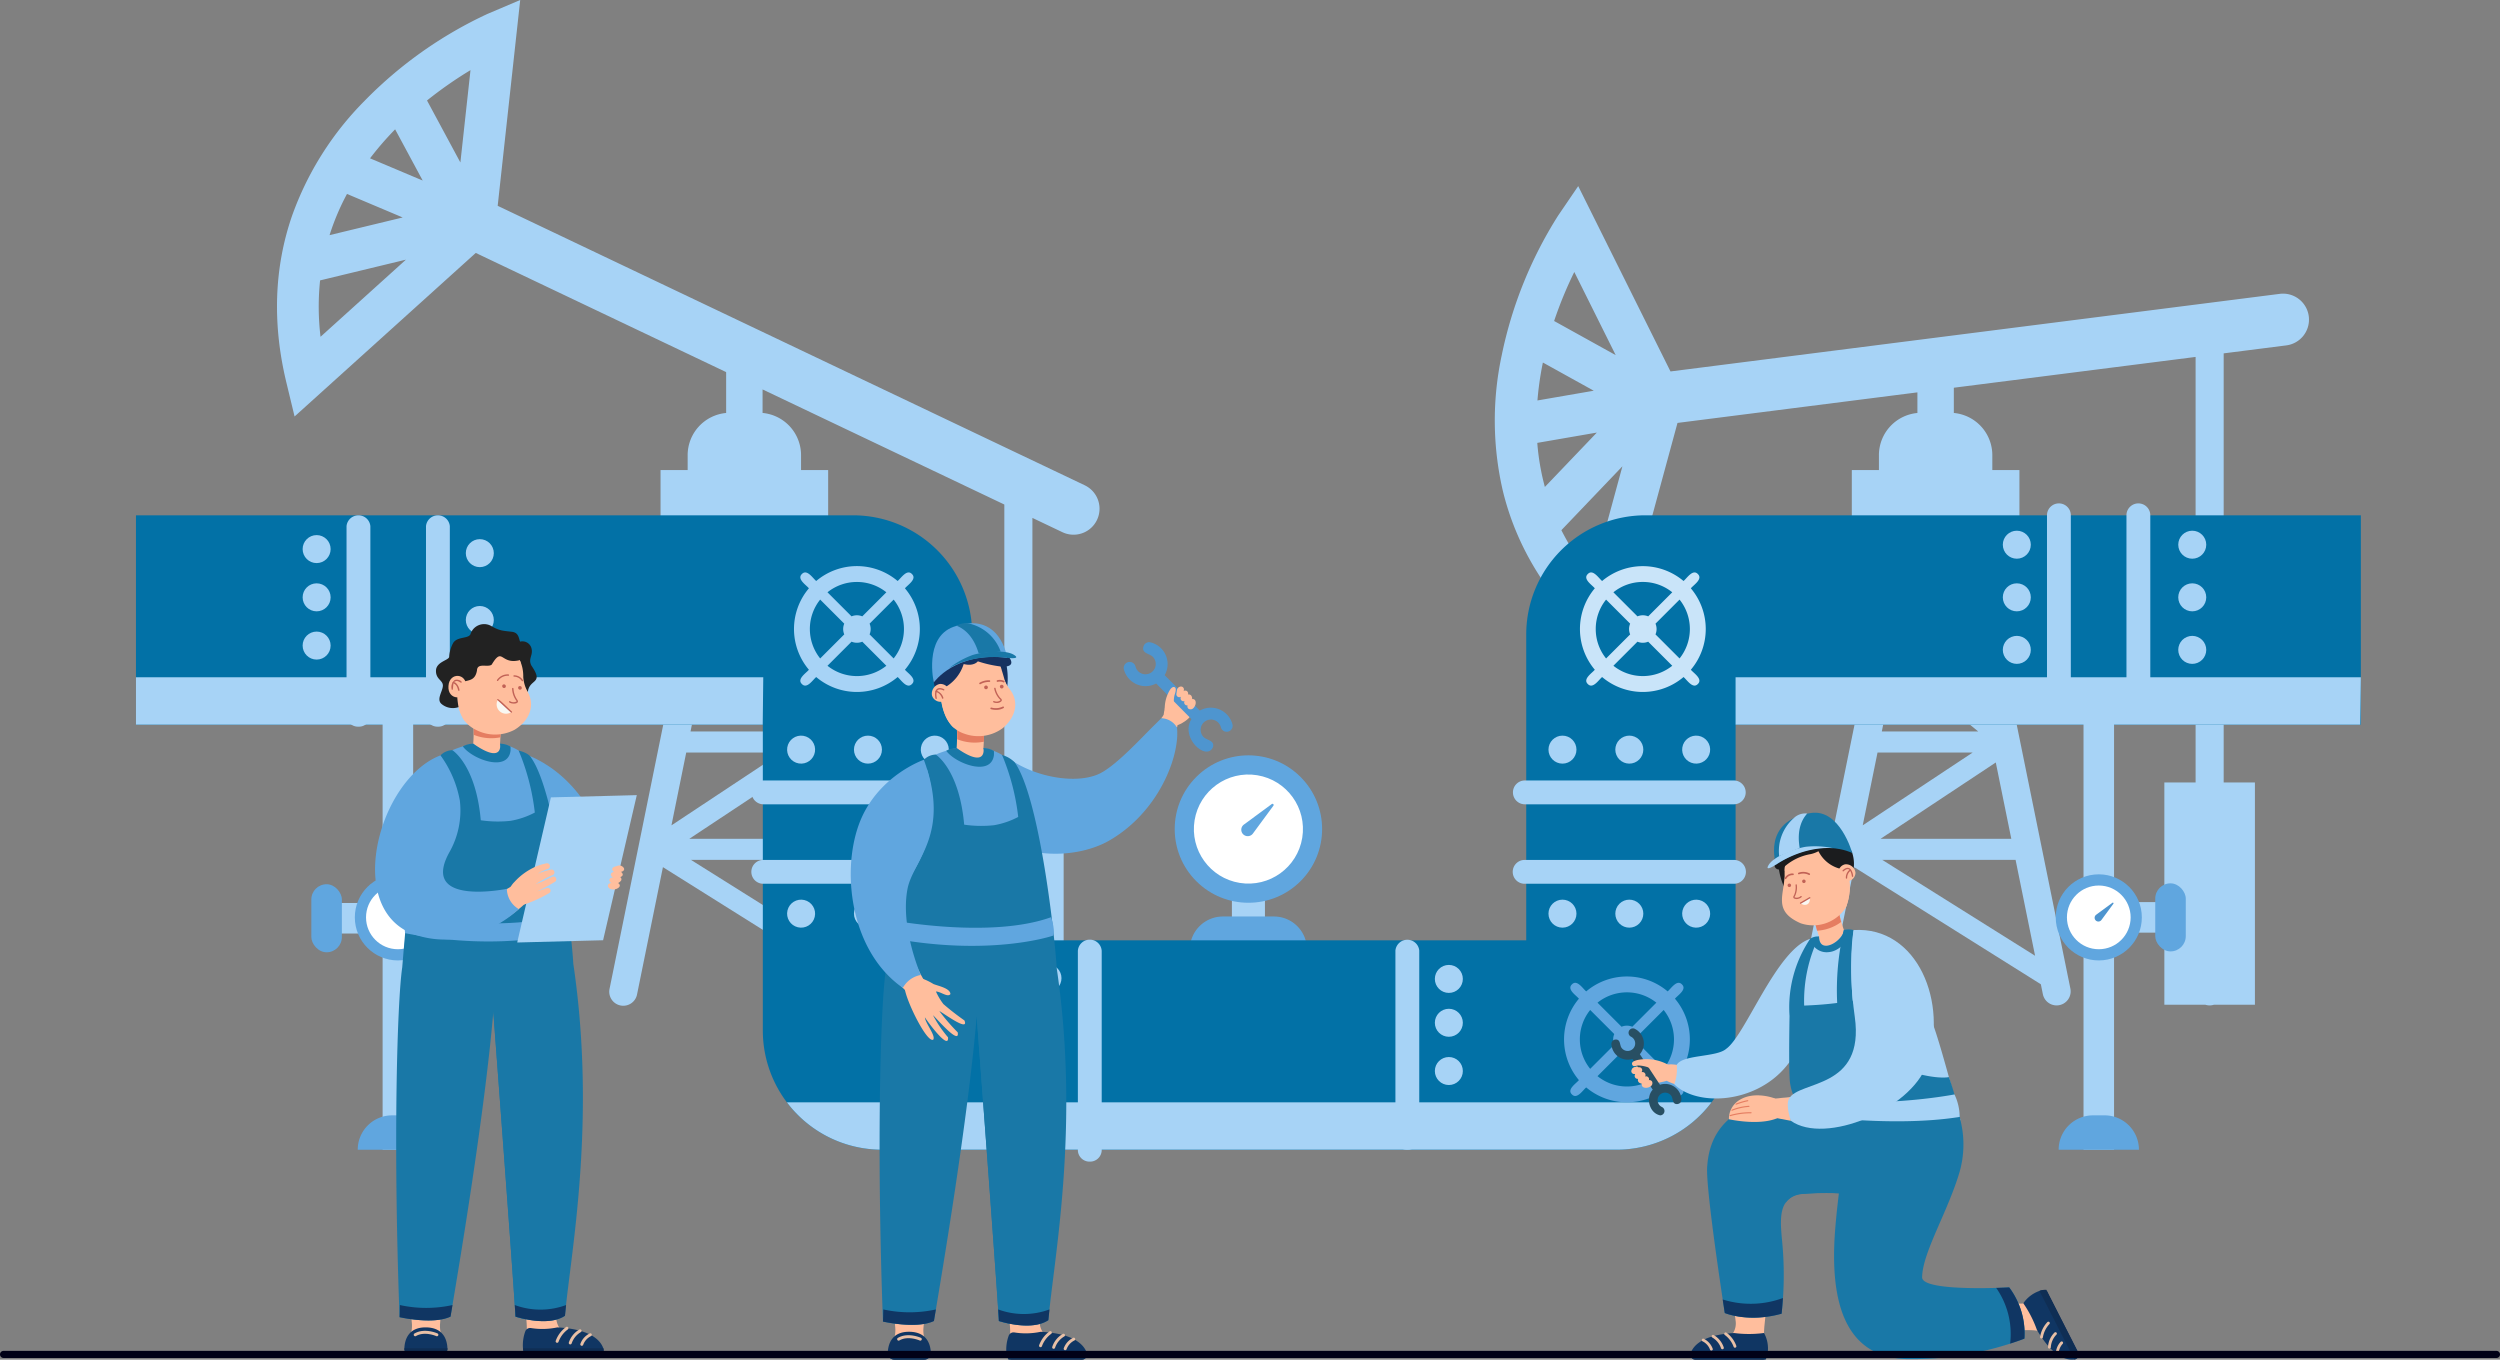 <svg xmlns="http://www.w3.org/2000/svg" width="570" height="310" viewBox="0 0 570 310">
  <rect x="0" y="0" width="570" height="310" fill="#808080" stroke="none"/>
  <g id="Oil_Gas_Industry_App_section_1" transform="translate(-815 -996.999)">
    <g id="Group_285419" data-name="Group 285419" transform="translate(846 817.867)">
      <path id="_6" data-name="6" d="M1895.668,443.037a5.92,5.92,0,0,0-6.622-5.126L1750.138,455.6l-21.04-42.258-4.576,6.719a95.2,95.2,0,0,0-12.862,31.847,70.863,70.863,0,0,0,.264,30.955c2.963,12.171,9.5,23.154,19.424,32.645l5.786,5.533,14.6-53.705,54.7-6.966v4.7a9.664,9.664,0,0,0-8.775,9.622v3.392h-6.18v16.153h9.136l-20.752,102.07a3.2,3.2,0,1,0,6.273,1.275l5.887-28.957,42.557,26.7.459,2.256a3.2,3.2,0,0,0,6.273-1.275l-20.752-102.07h9.136V478.082h-6.18V474.69a9.664,9.664,0,0,0-8.775-9.622v-5.757l55.123-7.02v97.024h-7.124v50.668h9.33a3.178,3.178,0,0,0,1.988,0h9.33V549.316h-7.123v-97.84l14.271-1.817A5.921,5.921,0,0,0,1895.668,443.037ZM1728.206,432.92l9.44,18.96-14.04-7.782A91.445,91.445,0,0,1,1728.206,432.92Zm-7.268,21.167c.034-.174.07-.347.106-.52l11.6,6.428-12.842,2.222A71.544,71.544,0,0,1,1720.937,454.088Zm-1.17,17.8,13.581-2.35-11.853,12.4A54.41,54.41,0,0,1,1719.767,471.89Zm12.522,30.664a57.9,57.9,0,0,1-7.03-10.763l13.917-14.564Zm65.052,39.937h21.693l-25.068,16.6Zm4.122-20.272,18.837,15.47h-21.982Zm22.842,22.539,3.537,17.4h-29.806Zm-18.646-25.305h13.5l2.706,13.31Zm-1.581-4.8,11.339-13.611,2.767,13.611Zm9.955-20.417.158.776-9.52,11.427,2.481-12.2Zm-15.625,72.723h30.41l4.446,21.869Z" transform="translate(-1400.266 -191.778)" fill="#a7d3f6"/>
      <path id="_5" data-name="5" d="M361.743,289.814,227.812,226.058l5.135-46.926-7.481,3.18a95.2,95.2,0,0,0-28.033,19.844,70.863,70.863,0,0,0-16.508,26.187c-4.084,11.842-4.521,24.615-1.3,37.965l1.878,7.782L222.815,236.8,279.9,263.971v9.319a9.664,9.664,0,0,0-8.775,9.622V286.3h-6.18v16.153h9.136L253.33,404.527A3.2,3.2,0,1,0,259.6,405.8l5.887-28.957,42.557,26.7.459,2.256a3.2,3.2,0,1,0,6.273-1.275l-20.752-102.07h9.136V286.3h-6.18v-3.392a9.664,9.664,0,0,0-8.775-9.622v-5.364l55.122,26.24v63.371h-7.123v50.668h9.33a3.179,3.179,0,0,0,1.988,0h9.33V357.538h-7.123V297.214l6.919,3.294a5.922,5.922,0,0,0,5.09-10.693ZM193.455,223.351l12.7,5.363-16.676,4.03A54.405,54.405,0,0,1,193.455,223.351Zm-6.036,32.568a57.882,57.882,0,0,1-.1-12.856l19.581-4.732Zm11.289-40.689A71.5,71.5,0,0,1,204.06,209c.123-.128.246-.254.37-.38l6.284,11.676Zm20.6.947L211.7,202.041a91.5,91.5,0,0,1,9.912-6.919Zm61.3,86.28H287.5l.158.776-9.52,11.428Zm-5.69,27.984,18.837,15.471H271.78ZM270.8,350.713H292.5l-25.068,16.6Zm35.924,46.337L271.871,375.18h30.41Zm-5.422-26.671H271.5l26.268-17.4Zm-5.976-29.393-16.207-13.311h13.5Zm-6.449-31.722,2.767,13.611H277.541Z" transform="translate(-145.34 0)" fill="#a7d3f6"/>
      <g id="_4" data-name="4" transform="translate(0 293.904)">
        <rect id="Rectangle_160787" data-name="Rectangle 160787" width="7.532" height="9.835" transform="translate(249.872 87.585)" fill="#a7d3f6"/>
        <path id="Path_123335" data-name="Path 123335" d="M1353.016,1340.062h-26.7a7.532,7.532,0,0,1,7.533-7.532h11.632A7.532,7.532,0,0,1,1353.016,1340.062Z" transform="translate(-1086.029 -1238.341)" fill="#60a6df"/>
        <path id="Path_123336" data-name="Path 123336" d="M507.277,827.64v47.737H364.717v69.731a27.176,27.176,0,0,1-27.176,27.176H170.1a27.176,27.176,0,0,1-27.176-27.176V875.377H0V827.64H163.484a27.175,27.175,0,0,1,27.176,27.176v69.731H316.981V854.815a27.176,27.176,0,0,1,27.175-27.176Z" transform="translate(0 -824.922)" fill="#0271a6"/>
        <path id="Path_123337" data-name="Path 123337" d="M2155.65,1031.5H2013.085v10.8h79.332v96.906h6.961V1042.3h56.143Z" transform="translate(-1648.374 -991.849)" fill="#a7d3f6"/>
        <rect id="Rectangle_160788" data-name="Rectangle 160788" width="6.962" height="15.521" transform="translate(44.297 98.072) rotate(-90)" fill="#a7d3f6"/>
        <path id="Path_123338" data-name="Path 123338" d="M143.025,1031.5H0v10.8H56.236v96.906H63.2V1042.3h79.7Z" transform="translate(0 -991.849)" fill="#a7d3f6"/>
        <rect id="Rectangle_160789" data-name="Rectangle 160789" width="6.962" height="15.521" rx="3.481" transform="translate(46.946 102.352) rotate(180)" fill="#60a6df"/>
        <path id="Path_123339" data-name="Path 123339" d="M1029.992,1566.39a27.127,27.127,0,0,1-21.69,10.8H840.86a27.127,27.127,0,0,1-21.69-10.8Z" transform="translate(-670.761 -1429.832)" fill="#a7d3f6"/>
        <path id="Path_123340" data-name="Path 123340" d="M267.718,860.825A2.6,2.6,0,0,1,265,858.363V815.1a2.731,2.731,0,0,1,5.435,0v43.262A2.6,2.6,0,0,1,267.718,860.825Z" transform="translate(-216.99 -809.92)" fill="#a7d3f6"/>
        <path id="Path_123341" data-name="Path 123341" d="M367.718,860.825A2.6,2.6,0,0,1,365,858.363V815.1a2.731,2.731,0,0,1,5.435,0v43.262A2.6,2.6,0,0,1,367.718,860.825Z" transform="translate(-298.873 -809.92)" fill="#a7d3f6"/>
        <path id="Path_123342" data-name="Path 123342" d="M824.9,1166.779H777.164a2.718,2.718,0,0,1,0-5.435H824.9a2.718,2.718,0,1,1,0,5.435Z" transform="translate(-634.14 -1098.169)" fill="#a7d3f6"/>
        <path id="Path_123343" data-name="Path 123343" d="M824.9,1266.779H777.164a2.717,2.717,0,0,1,0-5.435H824.9a2.717,2.717,0,1,1,0,5.435Z" transform="translate(-634.14 -1180.052)" fill="#a7d3f6"/>
        <path id="Path_123344" data-name="Path 123344" d="M1783.07,1166.779h-47.736a2.718,2.718,0,0,1,0-5.435h47.736a2.718,2.718,0,0,1,0,5.435Z" transform="translate(-1418.717 -1098.169)" fill="#a7d3f6"/>
        <path id="Path_123345" data-name="Path 123345" d="M1783.07,1266.779h-47.736a2.717,2.717,0,0,1,0-5.435h47.736a2.717,2.717,0,0,1,0,5.435Z" transform="translate(-1418.717 -1180.052)" fill="#a7d3f6"/>
        <path id="Path_123346" data-name="Path 123346" d="M2407.718,862.6a2.639,2.639,0,0,1-2.718-2.553V815.191a2.723,2.723,0,0,1,5.435,0v44.852A2.639,2.639,0,0,1,2407.718,862.6Z" transform="translate(-1969.285 -812.639)" fill="#a7d3f6"/>
        <path id="Path_123347" data-name="Path 123347" d="M2507.718,862.6a2.639,2.639,0,0,1-2.718-2.553V815.191a2.723,2.723,0,0,1,5.435,0v44.852A2.639,2.639,0,0,1,2507.718,862.6Z" transform="translate(-2051.167 -812.639)" fill="#a7d3f6"/>
        <path id="Path_123349" data-name="Path 123349" d="M1188.084,1398.15a2.655,2.655,0,0,1-2.717-2.587v-45.444a2.721,2.721,0,0,1,5.435,0v45.444A2.655,2.655,0,0,1,1188.084,1398.15Z" transform="translate(-970.614 -1248.071)" fill="#a7d3f6"/>
        <path id="Path_123350" data-name="Path 123350" d="M1842.516,915.242a14.376,14.376,0,0,0,0-18.565c.631-.772,2.8-2.108,1.594-3.26-1.148-1.206-2.492.964-3.259,1.594a14.414,14.414,0,0,0-18.566,0c-.771-.631-2.107-2.8-3.259-1.594-1.206,1.148.964,2.492,1.594,3.259a14.413,14.413,0,0,0,0,18.566c-.631.772-2.8,2.107-1.594,3.259,1.148,1.207,2.493-.965,3.26-1.594a14.365,14.365,0,0,0,18.565,0c.772.631,2.108,2.8,3.26,1.594C1845.316,917.353,1843.145,916.009,1842.516,915.242Zm-2.572-2.572-5.488-5.488a3.144,3.144,0,0,0,0-2.444l5.488-5.489A10.752,10.752,0,0,1,1839.943,912.67Zm-8.376-17.444a10.652,10.652,0,0,1,6.711,2.358l-5.489,5.489a3.144,3.144,0,0,0-2.444,0l-5.489-5.489A10.651,10.651,0,0,1,1831.568,895.226Zm-10.734,10.734a10.651,10.651,0,0,1,2.357-6.711l5.489,5.489a3.144,3.144,0,0,0,0,2.444l-5.489,5.489A10.652,10.652,0,0,1,1820.834,905.959Zm4.023,8.376,5.489-5.489a3.144,3.144,0,0,0,2.444,0l5.489,5.489A10.752,10.752,0,0,1,1824.857,914.335Z" transform="translate(-1488.004 -877.314)" fill="#c9e4f9"/>
        <path id="Path_123351" data-name="Path 123351" d="M1822.515,1431.655a14.375,14.375,0,0,0,0-18.565c.631-.772,2.8-2.108,1.594-3.26-1.149-1.206-2.493.965-3.26,1.594a14.375,14.375,0,0,0-18.565,0c-.772-.631-2.108-2.8-3.26-1.594-1.206,1.148.964,2.492,1.594,3.259a14.414,14.414,0,0,0,0,18.566c-.631.772-2.8,2.107-1.594,3.259,1.148,1.206,2.492-.964,3.259-1.594a14.414,14.414,0,0,0,18.566,0c.771.631,2.107,2.8,3.259,1.594C1825.316,1433.766,1823.145,1432.422,1822.515,1431.655Zm-2.572-2.572-5.489-5.489a3.143,3.143,0,0,0,0-2.444l5.489-5.489A10.751,10.751,0,0,1,1819.943,1429.083Zm-8.376-17.439a10.706,10.706,0,0,1,6.711,2.353l-5.489,5.488a3.143,3.143,0,0,0-2.444,0l-5.489-5.488A10.707,10.707,0,0,1,1811.568,1411.644Zm-10.734,10.729a10.652,10.652,0,0,1,2.357-6.711l5.489,5.489a3.143,3.143,0,0,0,0,2.444l-5.489,5.489A10.65,10.65,0,0,1,1800.834,1422.372Zm10.734,10.734a10.651,10.651,0,0,1-6.711-2.358l5.489-5.489a3.143,3.143,0,0,0,2.444,0l5.489,5.489A10.651,10.651,0,0,1,1811.568,1433.106Z" transform="translate(-1471.627 -1300.159)" fill="#60a6df"/>
        <path id="Path_123352" data-name="Path 123352" d="M853.4,915.194a14.376,14.376,0,0,0,0-18.565c.631-.772,2.8-2.108,1.594-3.26-1.149-1.206-2.493.965-3.26,1.594a14.376,14.376,0,0,0-18.565,0c-.772-.631-2.108-2.8-3.26-1.594-1.206,1.149.965,2.493,1.594,3.26a14.375,14.375,0,0,0,0,18.565c-.631.772-2.8,2.107-1.594,3.26,1.149,1.206,2.493-.965,3.26-1.594a14.365,14.365,0,0,0,18.565,0c.772.631,2.108,2.8,3.26,1.594C856.2,917.3,854.025,915.961,853.4,915.194Zm-2.572-2.572-5.489-5.489a3.145,3.145,0,0,0,0-2.444l5.489-5.488A10.752,10.752,0,0,1,850.823,912.622Zm-8.376-17.439a10.707,10.707,0,0,1,6.71,2.353l-5.489,5.489a3.145,3.145,0,0,0-2.444,0l-5.489-5.489A10.708,10.708,0,0,1,842.448,895.183Zm-8.376,4.018,5.489,5.488a3.143,3.143,0,0,0,0,2.444l-5.489,5.489A10.751,10.751,0,0,1,834.072,899.2Zm1.665,15.086,5.489-5.489a3.143,3.143,0,0,0,2.444,0l5.489,5.489A10.752,10.752,0,0,1,835.737,914.287Z" transform="translate(-678.074 -877.266)" fill="#a7d3f6"/>
        <circle id="Ellipse_4319" data-name="Ellipse 4319" cx="3.192" cy="3.192" r="3.192" transform="translate(203.312 108.251) rotate(-45)" fill="#a7d3f6"/>
        <circle id="Ellipse_4320" data-name="Ellipse 4320" cx="3.192" cy="3.192" r="3.192" transform="matrix(0.23, -0.973, 0.973, 0.23, 203.986, 125.866)" fill="#f39200"/>
        <circle id="Ellipse_4321" data-name="Ellipse 4321" cx="3.192" cy="3.192" r="3.192" transform="translate(204.634 135.542)" fill="#f39200"/>
        <circle id="Ellipse_4322" data-name="Ellipse 4322" cx="3.192" cy="3.192" r="3.192" transform="matrix(0.23, -0.973, 0.973, 0.23, 351.886, 95.915)" fill="#a7d3f6"/>
        <circle id="Ellipse_4323" data-name="Ellipse 4323" cx="3.192" cy="3.192" r="3.192" transform="translate(335.971 93.542) rotate(-45)" fill="#a7d3f6"/>
        <g id="Group_285457" data-name="Group 285457">
          <path id="Path_123348" data-name="Path 123348" d="M1587.717,1395.4a2.593,2.593,0,0,1-2.717-2.447v-42.974a2.732,2.732,0,0,1,5.435,0v42.974A2.593,2.593,0,0,1,1587.717,1395.4Z" transform="translate(-1297.845 -1248.039)" fill="#a7d3f6"/>
          <circle id="Ellipse_4324" data-name="Ellipse 4324" cx="3.192" cy="3.192" r="3.192" transform="translate(296.145 105.229)" fill="#a7d3f6"/>
          <circle id="Ellipse_4325" data-name="Ellipse 4325" cx="3.192" cy="3.192" r="3.192" transform="translate(296.145 115.229)" fill="#a7d3f6"/>
          <circle id="Ellipse_4326" data-name="Ellipse 4326" cx="3.192" cy="3.192" r="3.192" transform="translate(296.145 126.229)" fill="#a7d3f6"/>
        </g>
        <circle id="Ellipse_4327" data-name="Ellipse 4327" cx="3.192" cy="3.192" r="3.192" transform="matrix(0.925, -0.381, 0.381, 0.925, 177.967, 91.806)" fill="#f39200"/>
        <circle id="Ellipse_4328" data-name="Ellipse 4328" cx="3.192" cy="3.192" r="3.192" transform="translate(163.701 90.35)" fill="#a7d3f6"/>
        <circle id="Ellipse_4329" data-name="Ellipse 4329" cx="3.192" cy="3.192" r="3.192" transform="translate(147.807 95.908) rotate(-76.615)" fill="#a7d3f6"/>
        <circle id="Ellipse_4330" data-name="Ellipse 4330" cx="3.192" cy="3.192" r="3.192" transform="translate(178.472 58.783) rotate(-80.783)" fill="#a7d3f6"/>
        <circle id="Ellipse_4331" data-name="Ellipse 4331" cx="3.192" cy="3.192" r="3.192" transform="translate(163.701 52.952)" fill="#a7d3f6"/>
        <circle id="Ellipse_4332" data-name="Ellipse 4332" cx="3.192" cy="3.192" r="3.192" transform="translate(147.987 58.78) rotate(-80.731)" fill="#a7d3f6"/>
        <circle id="Ellipse_4333" data-name="Ellipse 4333" cx="3.192" cy="3.192" r="3.192" transform="translate(322.051 90.35)" fill="#a7d3f6"/>
        <circle id="Ellipse_4334" data-name="Ellipse 4334" cx="3.192" cy="3.192" r="3.192" transform="matrix(0.16, -0.987, 0.987, 0.16, 352.064, 58.783)" fill="#a7d3f6"/>
        <circle id="Ellipse_4335" data-name="Ellipse 4335" cx="3.192" cy="3.192" r="3.192" transform="translate(336.314 54.416) rotate(-22.5)" fill="#a7d3f6"/>
        <circle id="Ellipse_4336" data-name="Ellipse 4336" cx="3.192" cy="3.192" r="3.192" transform="translate(322.051 52.952)" fill="#a7d3f6"/>
        <circle id="Ellipse_4337" data-name="Ellipse 4337" cx="3.192" cy="3.192" r="3.192" transform="translate(425.642 6.229)" fill="#a7d3f6"/>
        <circle id="Ellipse_4356" data-name="Ellipse 4356" cx="3.192" cy="3.192" r="3.192" transform="translate(465.642 6.229)" fill="#a7d3f6"/>
        <circle id="Ellipse_4338" data-name="Ellipse 4338" cx="3.192" cy="3.192" r="3.192" transform="translate(425.642 18.228)" fill="#a7d3f6"/>
        <circle id="Ellipse_4355" data-name="Ellipse 4355" cx="3.192" cy="3.192" r="3.192" transform="translate(465.642 18.228)" fill="#a7d3f6"/>
        <circle id="Ellipse_4339" data-name="Ellipse 4339" cx="3.192" cy="3.192" r="3.192" transform="translate(424.664 31.672) rotate(-22.5)" fill="#a7d3f6"/>
        <circle id="Ellipse_4357" data-name="Ellipse 4357" cx="3.192" cy="3.192" r="3.192" transform="translate(464.664 31.672) rotate(-22.5)" fill="#a7d3f6"/>
        <circle id="Ellipse_4343" data-name="Ellipse 4343" cx="3.192" cy="3.192" r="3.192" transform="translate(38 7.229)" fill="#a7d3f6"/>
        <circle id="Ellipse_4344" data-name="Ellipse 4344" cx="3.192" cy="3.192" r="3.192" transform="translate(38 18.229)" fill="#a7d3f6"/>
        <circle id="Ellipse_4345" data-name="Ellipse 4345" cx="3.192" cy="3.192" r="3.192" transform="translate(37.999 29.229)" fill="#a7d3f6"/>
        <circle id="Ellipse_4346" data-name="Ellipse 4346" cx="3.192" cy="3.192" r="3.192" transform="translate(75.205 8.153)" fill="#a7d3f6"/>
        <circle id="Ellipse_4347" data-name="Ellipse 4347" cx="3.192" cy="3.192" r="3.192" transform="translate(75.205 23.394)" fill="#a7d3f6"/>
        <circle id="Ellipse_4348" data-name="Ellipse 4348" cx="3.192" cy="3.192" r="3.192" transform="matrix(0.926, -0.379, 0.379, 0.926, 74.234, 40.081)" fill="#f39200"/>
        <rect id="Rectangle_160790" data-name="Rectangle 160790" width="6.962" height="15.521" transform="translate(447.523 97.871) rotate(-90)" fill="#a7d3f6"/>
        <rect id="Rectangle_160791" data-name="Rectangle 160791" width="6.962" height="15.521" rx="3.481" transform="translate(460.395 86.629)" fill="#60a6df"/>
        <path id="Rectangle_160792" data-name="Rectangle 160792" d="M7.832,0h2.643a7.832,7.832,0,0,1,7.832,7.832v0a0,0,0,0,1,0,0H0a0,0,0,0,1,0,0v0A7.832,7.832,0,0,1,7.832,0Z" transform="translate(438.37 139.528)" fill="#60a6df"/>
        <path id="Rectangle_160793" data-name="Rectangle 160793" d="M7.832,0h2.643a7.832,7.832,0,0,1,7.832,7.832v0a0,0,0,0,1,0,0H0a0,0,0,0,1,0,0v0A7.832,7.832,0,0,1,7.832,0Z" transform="translate(50.563 139.528)" fill="#60a6df"/>
        <circle id="Ellipse_4349" data-name="Ellipse 4349" cx="9.816" cy="9.816" r="9.816" transform="translate(437.707 84.574)" fill="#60a6df"/>
        <circle id="Ellipse_4350" data-name="Ellipse 4350" cx="7.263" cy="7.263" r="7.263" transform="translate(440.261 87.127)" fill="#fff"/>
        <path id="Path_123353" data-name="Path 123353" d="M2465.3,1317.846l3.711-2.732a.156.156,0,0,1,.219.219l-2.733,3.711a.856.856,0,1,1-1.379-1.016A.87.87,0,0,1,2465.3,1317.846Z" transform="translate(-2018.376 -1224.054)" fill="#4e95cf"/>
        <circle id="Ellipse_4351" data-name="Ellipse 4351" cx="9.816" cy="9.816" r="9.816" transform="translate(49.901 84.574)" fill="#60a6df"/>
        <circle id="Ellipse_4352" data-name="Ellipse 4352" cx="7.263" cy="7.263" r="7.263" transform="translate(52.454 87.127)" fill="#fff"/>
        <path id="Path_123354" data-name="Path 123354" d="M324.737,1317.846l3.711-2.732a.156.156,0,0,1,.219.219l-2.733,3.711a.856.856,0,0,1-1.379-1.016A.879.879,0,0,1,324.737,1317.846Z" transform="translate(-265.618 -1224.054)" fill="#eb5648"/>
        <circle id="Ellipse_4353" data-name="Ellipse 4353" cx="16.806" cy="16.806" r="16.806" transform="translate(229.871 74.253) rotate(-45)" fill="#60a6df"/>
        <circle id="Ellipse_4354" data-name="Ellipse 4354" cx="12.435" cy="12.435" r="12.435" transform="translate(239.372 84.536) rotate(-80.783)" fill="#fff"/>
        <path id="Path_123355" data-name="Path 123355" d="M1391.644,1195.45l6.354-4.679a.268.268,0,0,1,.374.374l-4.679,6.354a1.466,1.466,0,0,1-2.362-1.739A1.51,1.51,0,0,1,1391.644,1195.45Z" transform="translate(-1139.031 -1122.222)" fill="#60a6df"/>
      </g>
      <g id="_3" data-name="3" transform="translate(336.401 364.424)">
        <path id="Path_123356" data-name="Path 123356" d="M1891.028,1521.543s-5.106,1.43-6.12.34l-1.731-3.122c.442-.793,6.7-1.452,7.476-1.013C1890.653,1517.747,1890.154,1518.649,1891.028,1521.543Z" transform="translate(-1878.402 -1460.407)" fill="#ffbe9d"/>
        <path id="Path_123357" data-name="Path 123357" d="M1956.051,1377.386c-.751,8.732-2.9,11.617-8.565,17.226a23.025,23.025,0,0,1-24.262,5.379c-1.63-.662-4.721-1.307-3.723-3.706.622-1.379,2.165-1.139,3.383-1,4.16.246,8.864.437,12.335-2.061,3.729-2.933,10.2-19.007,13.318-22.565C1954.6,1363.741,1955.034,1371.078,1956.051,1377.386Z" transform="translate(-1907.986 -1337.795)" fill="#ffbe9d"/>
        <path id="Path_123358" data-name="Path 123358" d="M1935.919,1393.813c5.154,5.115,18.438,4.487,25.534-4.114.042-.049.082-.1.122-.149a28.99,28.99,0,0,0,4.1-6.69c4.932-11.241,1.167-22.18,1.229-22.206-7.707,2.5-14.749,21.974-19.138,25.071-2.2,1.973-9.969,1.267-11.279,3.661A10.094,10.094,0,0,1,1935.919,1393.813Z" transform="translate(-1921.589 -1331.891)" fill="#a7d3f6"/>
        <path id="Path_123359" data-name="Path 123359" d="M1958.28,1802.3h14.7a1.17,1.17,0,0,0,1.167-1.232,9.351,9.351,0,0,0-.13-1.14,19.671,19.671,0,0,1-.279-3.706q.015-.891.107-1.781l1.058-10.31a1.167,1.167,0,0,0-1.162-1.286h-6.486a1.168,1.168,0,0,0-1.16,1.312l1.18,9.394a4.088,4.088,0,0,1-3.08,4.472c-1.434.357-2.89.57-3.932.838-.134.036-.269.071-.4.109h0a4.336,4.336,0,0,0-2.545,1.5A1.168,1.168,0,0,0,1958.28,1802.3Z" transform="translate(-1938.941 -1677.591)" fill="#ffbe9d"/>
        <path id="Path_123360" data-name="Path 123360" d="M1973.882,1861.232c-.04.72-.4,1.541-1.231,1.523h-15.245a1.132,1.132,0,0,1-1.067-1.523c.592-1.662,2.694-4.139,9.9-4.545a25.818,25.818,0,0,0,6.807-.01A7.388,7.388,0,0,1,1973.882,1861.232Z" transform="translate(-1938.25 -1738.048)" fill="#103663"/>
        <path id="Path_123361" data-name="Path 123361" d="M1972.713,1866.517a.324.324,0,0,0,.3-.445,4.069,4.069,0,0,0-2.049-2.261.323.323,0,0,0-.239.6h0a3.429,3.429,0,0,1,1.687,1.9A.324.324,0,0,0,1972.713,1866.517Z" transform="translate(-1949.923 -1743.871)" fill="#e8c0a6"/>
        <path id="Path_123362" data-name="Path 123362" d="M1985.327,1862.3a.324.324,0,0,0,.309-.42,5.093,5.093,0,0,0-2.311-2.834.324.324,0,0,0-.3.574,4.507,4.507,0,0,1,1.991,2.452A.325.325,0,0,0,1985.327,1862.3Z" transform="translate(-1960.02 -1739.96)" fill="#e8c0a6"/>
        <path id="Path_123363" data-name="Path 123363" d="M2001.174,1859.41a.328.328,0,0,0,.107-.018.324.324,0,0,0,.2-.412,6.394,6.394,0,0,0-2.27-3.018.324.324,0,0,0-.358.539,5.834,5.834,0,0,1,2.016,2.691A.324.324,0,0,0,2001.174,1859.41Z" transform="translate(-1973.003 -1737.419)" fill="#e8c0a6"/>
        <path id="Path_123364" data-name="Path 123364" d="M1956.34,1881.82h17.543a4.008,4.008,0,0,1-.481,1.523h-15.995a1.131,1.131,0,0,1-1.076-1.5C1956.334,1881.837,1956.337,1881.829,1956.34,1881.82Z" transform="translate(-1938.251 -1758.636)" fill="#0f2e54"/>
        <path id="Path_123365" data-name="Path 123365" d="M2333.181,1818.008l-6.671-13.1a1.17,1.17,0,0,0-1.627-.48,9.345,9.345,0,0,0-.957.633,19.625,19.625,0,0,1-3.176,1.931c-.534.261-1.838-.192-2.393.023l-8.909-.734a1.168,1.168,0,0,0-.618,1.619l2.043,4.01c.319.626,1.413,1.384,1.995.99l8.345.215c1.932,0,4.116,0,5.476,1.562.969,1.116,1.82,2.317,2.532,3.123.093.1.185.207.277.305h0a4.338,4.338,0,0,0,2.494,1.586A1.168,1.168,0,0,0,2333.181,1818.008Z" transform="translate(-2226.835 -1695.14)" fill="#ffbe9d"/>
        <path id="Path_123366" data-name="Path 123366" d="M2378.882,1802.855c.659-.292,1.553-.346,1.916.406l6.92,13.583a1.132,1.132,0,0,1-.873,1.642c-1.75.227-4.911-.522-8.543-6.755a25.775,25.775,0,0,0-3.1-6.061A7.391,7.391,0,0,1,2378.882,1802.855Z" transform="translate(-2281.289 -1693.814)" fill="#103663"/>
        <path id="Path_123367" data-name="Path 123367" d="M2417.7,1867.464a.325.325,0,0,0-.533-.065,4.068,4.068,0,0,0-1.085,2.852.323.323,0,0,0,.644-.06h0a3.433,3.433,0,0,1,.931-2.367A.325.325,0,0,0,2417.7,1867.464Z" transform="translate(-2314.753 -1746.736)" fill="#e8c0a6"/>
        <path id="Path_123368" data-name="Path 123368" d="M2408.24,1855.845a.328.328,0,0,0-.056-.079.324.324,0,0,0-.458-.007,5.092,5.092,0,0,0-1.477,3.346.324.324,0,0,0,.647.006,4.505,4.505,0,0,1,1.281-2.887A.326.326,0,0,0,2408.24,1855.845Z" transform="translate(-2306.709 -1737.222)" fill="#e8c0a6"/>
        <path id="Path_123369" data-name="Path 123369" d="M2398.468,1842.638a.328.328,0,0,0-.065-.087.323.323,0,0,0-.457.01,6.389,6.389,0,0,0-1.659,3.392.324.324,0,0,0,.643.074,5.83,5.83,0,0,1,1.483-3.018A.324.324,0,0,0,2398.468,1842.638Z" transform="translate(-2298.55 -1726.408)" fill="#e8c0a6"/>
        <path id="Path_123370" data-name="Path 123370" d="M2403.47,1818.184l-7.963-15.631a4,4,0,0,1,1.575-.262l7.26,14.252a1.131,1.131,0,0,1-.845,1.638Z" transform="translate(-2297.914 -1693.511)" fill="#0f2e54"/>
        <path id="Path_123371" data-name="Path 123371" d="M2109.689,1302.249a34.755,34.755,0,0,1-1.876-9.388c-.17-3.765,5.851-3.873,5.831-.123a33.266,33.266,0,0,0,1.775,8.232c3.314.113-.933,8.342-3.855,9.406C2109.436,1311.151,2108.367,1305.765,2109.689,1302.249Z" transform="translate(-2062.338 -1274.02)" fill="#ffbe9d"/>
        <path id="Path_123372" data-name="Path 123372" d="M2113.635,1292.019c0,.043.01.087.013.13,0,.06.008.119.01.178a32.678,32.678,0,0,0,1.09,6.194,10.236,10.236,0,0,1-5.506,2,42.548,42.548,0,0,1-1.4-7.532c-.012-.315-.01-.5-.011-.539,0-.086,0-.171.006-.255a2.911,2.911,0,0,1,1.186-2.155h0a2.92,2.92,0,0,1,3.338-.073c.021.012.04.026.059.039A2.91,2.91,0,0,1,2113.635,1292.019Z" transform="translate(-2062.352 -1273.609)" fill="#e57d61"/>
        <path id="Path_123373" data-name="Path 123373" d="M2068.031,1271.1a16.105,16.105,0,0,1-1.3-5.261l2,.04Z" transform="translate(-2028.699 -1254.256)" fill="#1b1c1e"/>
        <path id="Path_123374" data-name="Path 123374" d="M2075.757,1254.811a8.871,8.871,0,0,0,9.985-3.176h0a6.074,6.074,0,0,0,.406-.723h0c4.843-13.415-14.523-22.67-14.072-6.937C2071.889,1248.552,2069.487,1252.077,2075.757,1254.811Z" transform="translate(-2032.583 -1229.588)" fill="#ffbe9d"/>
        <path id="Path_123375" data-name="Path 123375" d="M2094.882,1310.156l2.094-1.224s.2,1.168-.64,1.536A1.382,1.382,0,0,1,2094.882,1310.156Z" transform="translate(-2051.753 -1289.538)" fill="#f9f8f3"/>
        <path id="Path_123376" data-name="Path 123376" d="M2096.989,1286.716a.4.4,0,1,1,.566-.069A.4.4,0,0,1,2096.989,1286.716Z" transform="translate(-2053.351 -1270.758)" fill="#c16256"/>
        <path id="Path_123377" data-name="Path 123377" d="M2078.7,1291.776a.4.4,0,1,1,.566-.069A.4.4,0,0,1,2078.7,1291.776Z" transform="translate(-2038.38 -1274.901)" fill="#c16256"/>
        <path id="Path_123378" data-name="Path 123378" d="M2086.95,1295.2a1.644,1.644,0,0,0,.6-.333.152.152,0,1,0-.207-.224,1.366,1.366,0,0,1-1.347.271c-.066-.059,0-.178.066-.268a4.693,4.693,0,0,0,.414-2.59.153.153,0,0,0-.3.03,4.507,4.507,0,0,1-.355,2.377c-.281.379-.11.6-.024.677A1.308,1.308,0,0,0,2086.95,1295.2Z" transform="translate(-2044.2 -1275.61)" fill="#c16256"/>
        <path id="Path_123379" data-name="Path 123379" d="M2074.847,1242.7c1.5-1.967,5.532-2.688,7.291-3.523a6.423,6.423,0,0,0,5.076,3.924c1.549,2.655,2.569,3.653,1.293,8.365h0a6.119,6.119,0,0,0,.406-.723h0C2093.621,1237.912,2075.242,1228.3,2074.847,1242.7Z" transform="translate(-2035.347 -1229.42)" fill="#ffbe9d"/>
        <path id="Path_123380" data-name="Path 123380" d="M2062.588,1228.612c4.892-9.347,16.242-1.769,16.886.626a8.229,8.229,0,0,1,.033,4.893l-2.849-1.316a7.622,7.622,0,0,1-4.894-3.986h0a6.518,6.518,0,0,1-1.777.665,12.092,12.092,0,0,0-5.96,2.847C2062.475,1233.9,2060.473,1232.652,2062.588,1228.612Z" transform="translate(-2024.559 -1220.047)" fill="#1b1c1e"/>
        <path id="Path_123381" data-name="Path 123381" d="M2146.858,1268.6a1.948,1.948,0,1,1-2.388-1.871A2.171,2.171,0,0,1,2146.858,1268.6Z" transform="translate(-2091.213 -1254.951)" fill="#ffbe9d"/>
        <path id="Path_123382" data-name="Path 123382" d="M2147.612,1271.847c.03-.031.731-.759,1.419-.538a.979.979,0,0,1,.461.337h0c.012.016.026.028.038.045h0a3.319,3.319,0,0,1,.489,1.47.153.153,0,0,1-.1.166l-.026.006a.153.153,0,0,1-.172-.13,3.392,3.392,0,0,0-.362-1.221,2.091,2.091,0,0,0-.715,1.6.153.153,0,0,1-.1.15.165.165,0,0,1-.043.007.152.152,0,0,1-.157-.147,2.355,2.355,0,0,1,.824-1.862.622.622,0,0,0-.222-.137c-.5-.163-1.1.452-1.1.457a.153.153,0,0,1-.221-.21Z" transform="translate(-2094.895 -1258.697)" fill="#c16256"/>
        <path id="Path_123383" data-name="Path 123383" d="M2120.54,1392.822c-16.443,5.154-27.694,4.649-37.335-5.238-2.611-5.926-.7-9.441-1.281-15.767-.85-9.314.549-15.854,4.622-19.566a11.9,11.9,0,0,1,1.75-1.321c.06,4.363,5.525.975,5.652-1.489a16.651,16.651,0,0,1,2.2.058c3.786.31,11.463,1.919,14.954,9.669.9,2,1.808,7.988,3.348,12.283C2116.365,1376.779,2120.54,1392.822,2120.54,1392.822Z" transform="translate(-2040.948 -1322.697)" fill="#a7d3f6"/>
        <path id="Path_123384" data-name="Path 123384" d="M2118.115,1349.5c-.212.437-2.391,4.774-5.709,4.993a3.777,3.777,0,0,1-3.9-2.241,11.908,11.908,0,0,1,1.75-1.321c.06,4.363,5.526.975,5.653-1.489A16.647,16.647,0,0,1,2118.115,1349.5Z" transform="translate(-2062.911 -1322.697)" fill="#1978a7"/>
        <path id="Path_123385" data-name="Path 123385" d="M2046.087,1430.374s-1.179.067-2.966.116c-5.545.156-16.925.16-16.887-2.421.083-5.688,5.967-15.086,8.6-24.221a22.81,22.81,0,0,0,.314-10.824q-.078-.388-.165-.759h0a63.328,63.328,0,0,0-2.643-9.835s-3.075.738-10.538-1.791-11.4-15.715-11.4-15.715a83.715,83.715,0,0,1,.208-16.018,4.524,4.524,0,0,0-2.219-.021,60.034,60.034,0,0,0-1.521,16.636c-2.74.361-5.488.525-7.529.6a33.3,33.3,0,0,1,3.4-15.745,2.979,2.979,0,0,0-2.035.531,27.91,27.91,0,0,0-4.7,17.57c-.074,4.325-.187,13.413.127,15.371a12.076,12.076,0,0,0,.923,3.122c-10.012.6-19.045,4.556-19.805,15.651-.45,3.511,2.369,22.878,3.518,30.508.288,1.914.471,3.09.471,3.09s5.344,2.282,12.957.152a79.517,79.517,0,0,0,.118-16.535c-.539-5.552-.721-9.7,4.073-10.716a70.509,70.509,0,0,1,8.872-.2c-.536,4.392-.958,8.7-1.063,11.993-.39,12.192,2.113,25.279,16.344,25.8a72.934,72.934,0,0,0,23.764-3.519v0c2.065-.656,3.26-1.14,3.26-1.14A17.572,17.572,0,0,0,2046.087,1430.374Z" transform="translate(-1955.392 -1322.141)" fill="#1978a7"/>
        <path id="Path_123386" data-name="Path 123386" d="M2094.326,1277.056a.193.193,0,0,1-.2.011,2.791,2.791,0,0,0-2.2-.154.192.192,0,0,1-.15-.354,3.13,3.13,0,0,1,2.529.167.192.192,0,0,1,.081.26A.186.186,0,0,1,2094.326,1277.056Z" transform="translate(-2049.115 -1262.874)" fill="#c16256"/>
        <path id="Path_123387" data-name="Path 123387" d="M2076.928,1278.735a.189.189,0,0,1-.1.033,1.65,1.65,0,0,0-1.514.788.192.192,0,0,1-.353-.151,2.006,2.006,0,0,1,1.847-1.021.192.192,0,0,1,.118.351Z" transform="translate(-2035.43 -1264.524)" fill="#c16256"/>
        <path id="Path_123388" data-name="Path 123388" d="M2015.234,1558.34s-4.593-1.83-8.085.29a5,5,0,0,0-2.471,4.424s6.749,1.542,11.01-.232Z" transform="translate(-1977.887 -1493.16)" fill="#ffbe9d"/>
        <path id="Path_123389" data-name="Path 123389" d="M2122.291,1556.459s-20.179,3.937-36.791.036v4.3s21.514,3.429,37.976.793A12.114,12.114,0,0,0,2122.291,1556.459Z" transform="translate(-2044.07 -1492.221)" fill="#a7d3f6"/>
        <path id="Path_123390" data-name="Path 123390" d="M2064.438,1559.754l-3.816.388v4.273l4,.755Z" transform="translate(-2023.699 -1494.919)" fill="#ffbe9d"/>
        <path id="Path_123391" data-name="Path 123391" d="M2079.449,1392.948c7.834,5.569,27.336-2.6,30.993-12.821,5-13.965-2.068-31.59-16.692-30.666,0,0-1.429,7.741.266,19.771,2.352,16.691-12.706,14.442-15,18.687C2078.19,1389.441,2079.449,1392.948,2079.449,1392.948Z" transform="translate(-2038.53 -1322.697)" fill="#a7d3f6"/>
        <path id="Path_123392" data-name="Path 123392" d="M2344.24,1812.112c2.066-.656,3.261-1.14,3.261-1.14a17.571,17.571,0,0,0-3.475-11.673s-1.18.066-2.966.116A18.341,18.341,0,0,1,2344.24,1812.112Z" transform="translate(-2253.33 -1691.065)" fill="#103663"/>
        <path id="Path_123393" data-name="Path 123393" d="M1996.885,1813.009c.288,1.914.471,3.09.471,3.09s5.344,2.282,12.957.152c0,0,.157-1.418.3-3.564l-.008-.005A21.162,21.162,0,0,1,1996.885,1813.009Z" transform="translate(-1971.51 -1702.024)" fill="#103663"/>
        <path id="Path_123394" data-name="Path 123394" d="M2005.573,1579.724a.127.127,0,0,0,.074-.005,16.635,16.635,0,0,1,4.727-.646.13.13,0,0,0,0-.26,16.546,16.546,0,0,0-4.82.663.13.13,0,0,0,.018.248Z" transform="translate(-1978.54 -1510.525)" fill="#e57d61"/>
        <path id="Path_123395" data-name="Path 123395" d="M2007.957,1571.873a.131.131,0,0,0,.086-.01,12.689,12.689,0,0,1,3.818-.864.13.13,0,0,0-.017-.259,12.673,12.673,0,0,0-3.916.891.13.13,0,0,0,.029.243Z" transform="translate(-1980.493 -1503.914)" fill="#e57d61"/>
        <path id="Path_123396" data-name="Path 123396" d="M2013.144,1564.676a.129.129,0,0,0,.079-.007,16.6,16.6,0,0,1,2.62-.775.13.13,0,1,0-.051-.255,16.883,16.883,0,0,0-2.669.79.13.13,0,0,0,.022.247Z" transform="translate(-1984.74 -1498.098)" fill="#e57d61"/>
        <path id="Path_123397" data-name="Path 123397" d="M2094.192,1309.618a.153.153,0,0,1-.077-.284l2.094-1.223a.153.153,0,0,1,.154.264l-2.094,1.224A.155.155,0,0,1,2094.192,1309.618Z" transform="translate(-2051.063 -1288.849)" fill="#c16256"/>
        <path id="Path_123398" data-name="Path 123398" d="M1872.135,1487.408a3.715,3.715,0,0,0-4.242-1.413l-4.586-6.965a3.735,3.735,0,0,0-1.235-5.831,1,1,0,0,0-.826,1.814,1.717,1.717,0,1,1-2.131,2.534c-.439-.668-.192-1.917-1.334-1.863a1,1,0,0,0-.958,1.033,3.738,3.738,0,0,0,4.813,3.4l4.609,7c-1.667,1.792-.812,5.339,1.7,5.857a1,1,0,0,0,.414-1.9,1.717,1.717,0,1,1,2.13-2.534c.439.667.192,1.919,1.334,1.863C1873.351,1490.227,1872.731,1488.25,1872.135,1487.408Z" transform="translate(-1856.823 -1423.963)" fill="#284f63"/>
        <path id="Path_123399" data-name="Path 123399" d="M1897.078,1539.821c-.073.049-.09.058-.129.081s-.066.036-.1.052a2.114,2.114,0,0,1-.195.085,1.869,1.869,0,0,1-.412.1,1.517,1.517,0,0,1-.428,0,1.409,1.409,0,0,1-.39-.116.666.666,0,0,1-.238-.979.926.926,0,0,1,.708-.462l.417-.032c.008,0-.01,0-.007,0a.062.062,0,0,0,.017,0l.013-.006h0l-.031.021a.754.754,0,0,1,1.1.134A.874.874,0,0,1,1897.078,1539.821Z" transform="translate(-1888.142 -1477.422)" fill="#ffbe9d"/>
        <path id="Path_123400" data-name="Path 123400" d="M1892.1,1535c-.068.026-.088.031-.127.043l-.1.028c-.065.017-.13.031-.2.043a2.169,2.169,0,0,1-.408.033,1.611,1.611,0,0,1-.436-.067,1.315,1.315,0,0,1-.415-.212.759.759,0,0,1-.012-1.108.867.867,0,0,1,1.154-.2c-.013-.014-.027-.007.014-.006a.468.468,0,0,0,.08-.007l.05-.011.022-.006s.021-.008-.006,0a.7.7,0,0,1,.982.422A.937.937,0,0,1,1892.1,1535Z" transform="translate(-1884.131 -1473.353)" fill="#ffbe9d"/>
        <path id="Path_123401" data-name="Path 123401" d="M1887.565,1529.773l-.82-.022a.658.658,0,0,1-.661-.8.988.988,0,0,1,.97-.76l.82.022a.658.658,0,0,1,.661.8A.989.989,0,0,1,1887.565,1529.773Z" transform="translate(-1880.771 -1469.071)" fill="#ffbe9d"/>
        <path id="Path_123402" data-name="Path 123402" d="M1883.376,1523.721l-.82-.022a.658.658,0,0,1-.661-.8.988.988,0,0,1,.97-.759l.82.022a.658.658,0,0,1,.661.8A.989.989,0,0,1,1883.376,1523.721Z" transform="translate(-1877.341 -1464.115)" fill="#ffbe9d"/>
        <path id="Path_123403" data-name="Path 123403" d="M1888.669,1515.051a7.727,7.727,0,0,0-4.525-1.67c-.48.034-1.163.428-1.383-.228-.184-.675.673-.844,1.143-1a10.34,10.34,0,0,1,7.026,1.034C1893.04,1514.2,1890.263,1516.222,1888.669,1515.051Z" transform="translate(-1878.04 -1455.745)" fill="#ffbe9d"/>
        <path id="Path_123404" data-name="Path 123404" d="M2079.292,1211.075s-7.546-3.926-17.366,2.643c0,0-3.382-9.942,7.883-11.754C2076.479,1200.891,2079.292,1211.075,2079.292,1211.075Z" transform="translate(-2024.378 -1201.885)" fill="#1978a7"/>
        <path id="Path_123405" data-name="Path 123405" d="M2068.2,1244.462a19.377,19.377,0,0,0-6.1-.319c-2.708.434-7.209,2.162-8.448,4.057s1.635.01,1.635.01S2061.106,1244.036,2068.2,1244.462Z" transform="translate(-2017.739 -1236.376)" fill="#a7d3f6"/>
        <path id="Path_123406" data-name="Path 123406" d="M2070.959,1203.886a10,10,0,0,0-3.331,8.678s4.519-1.8,4.653-1.833-1.186-4.657,1.744-7.888A3.8,3.8,0,0,0,2070.959,1203.886Z" transform="translate(-2029.378 -1202.651)" fill="#a7d3f6"/>
        <path id="Path_123407" data-name="Path 123407" d="M2075.457,1666.551a4.386,4.386,0,0,1,3.384-2.182,55.448,55.448,0,0,1,8.872-.2l.389-3.69S2077.4,1660.648,2075.457,1666.551Z" transform="translate(-2035.847 -1577.393)" fill="#1978a7"/>
      </g>
      <g id="_2" data-name="2" transform="translate(54.516 321.407)">
        <path id="Path_123408" data-name="Path 123408" d="M628.283,1132.347s14.747,3.421,20.059,23.971l-14.349,3.024Z" transform="translate(-594.973 -1102.928)" fill="#60a6df"/>
        <path id="Path_123409" data-name="Path 123409" d="M492.223,1797.181l-.261-.136c0,.182-.226.816-.408.816l-7.7.159c-.182,0-.295-.343-.295-.526l-.657-.188a3.954,3.954,0,0,1,.6-2.465,6.767,6.767,0,0,0,.808-3.927l-1.107-12.607a.33.33,0,0,1,.329-.359h7.9a.33.33,0,0,1,.329.356l-1.009,12.723a6.714,6.714,0,0,0,.78,3.808.079.079,0,0,0,.008.014A3.609,3.609,0,0,1,492.223,1797.181Z" transform="translate(-475.927 -1631.565)" fill="#ffbe9d"/>
        <path id="Path_123410" data-name="Path 123410" d="M645.988,1798.289H630.641a1.222,1.222,0,0,1-1.219-1.288,9.794,9.794,0,0,1,.136-1.192,20.563,20.563,0,0,0,.291-3.875q-.016-.932-.112-1.862l-1.1-10.78a1.22,1.22,0,0,1,1.214-1.344h6.773a1.22,1.22,0,0,1,1.211,1.372l-1.232,9.822a4.274,4.274,0,0,0,3.216,4.676c1.5.373,3.018.6,4.106.876.14.037.28.075.415.114h0a4.527,4.527,0,0,1,2.658,1.571A1.221,1.221,0,0,1,645.988,1798.289Z" transform="translate(-595.254 -1631.565)" fill="#ffbe9d"/>
        <path id="Path_123411" data-name="Path 123411" d="M630.352,1859.949a4.788,4.788,0,0,0,.143.727,1.188,1.188,0,0,0,1.143.865h15.92a1.183,1.183,0,0,0,1.124-1.565l-.01-.027c-.618-1.738-2.813-4.328-10.336-4.753a1.169,1.169,0,0,0-.34.03,16.322,16.322,0,0,1-5.839.108,1.189,1.189,0,0,0-1.293.8A9.212,9.212,0,0,0,630.352,1859.949Z" transform="translate(-596.631 -1694.817)" fill="#103663"/>
        <path id="Path_123412" data-name="Path 123412" d="M482.805,1861.5h6.8a1.507,1.507,0,0,0,1.51-1.565v-.027c-.085-1.871-.877-4.726-4.91-4.763s-4.83,2.869-4.912,4.763c0,.011,0,.022,0,.033A1.508,1.508,0,0,0,482.805,1861.5Z" transform="translate(-474.614 -1694.779)" fill="#103663"/>
        <path id="Path_123413" data-name="Path 123413" d="M703.039,1865.436a.338.338,0,0,0,.314-.211,3.584,3.584,0,0,1,1.762-1.991.338.338,0,0,0-.25-.629,4.252,4.252,0,0,0-2.139,2.365.338.338,0,0,0,.186.441A.342.342,0,0,0,703.039,1865.436Z" transform="translate(-655.908 -1700.866)" fill="#e8c0a6"/>
        <path id="Path_123414" data-name="Path 123414" d="M688.529,1861.033a.339.339,0,0,0,.323-.238,4.718,4.718,0,0,1,2.079-2.564.338.338,0,0,0-.313-.6,5.324,5.324,0,0,0-2.413,2.964.338.338,0,0,0,.223.423A.335.335,0,0,0,688.529,1861.033Z" transform="translate(-644.027 -1696.78)" fill="#e8c0a6"/>
        <path id="Path_123415" data-name="Path 123415" d="M672.017,1858.007a.339.339,0,0,0,.319-.227,6.1,6.1,0,0,1,2.105-2.814.338.338,0,0,0-.374-.564,6.682,6.682,0,0,0-2.37,3.156.338.338,0,0,0,.208.43A.334.334,0,0,0,672.017,1858.007Z" transform="translate(-630.507 -1694.122)" fill="#e8c0a6"/>
        <path id="Path_123416" data-name="Path 123416" d="M498.359,1860.71a.338.338,0,0,0,.14-.646c-.12-.054-2.97-1.319-5.251.016a.338.338,0,1,0,.342.584c1.983-1.161,4.6,0,4.63.016A.337.337,0,0,0,498.359,1860.71Z" transform="translate(-484.265 -1698.317)" fill="#e8c0a6"/>
        <path id="Path_123417" data-name="Path 123417" d="M648.865,1881.439h-18.32a4.19,4.19,0,0,0,.5,1.592h16.7a1.183,1.183,0,0,0,1.124-1.565Z" transform="translate(-596.826 -1716.307)" fill="#0f2e54"/>
        <path id="Path_123418" data-name="Path 123418" d="M482.805,1883.031h6.8a1.507,1.507,0,0,0,1.51-1.565v-.027H481.3c0,.011,0,.022,0,.033A1.508,1.508,0,0,0,482.805,1883.031Z" transform="translate(-474.614 -1716.307)" fill="#0f2e54"/>
        <path id="Path_123419" data-name="Path 123419" d="M568.632,1065.069a36.352,36.352,0,0,0-.6-9.992,2.87,2.87,0,0,0-1.846-2.12c-2.172-.754-4.744,1.1-4.076,3.545a34.8,34.8,0,0,1,.392,8.8C556.772,1067.018,574.017,1072.674,568.632,1065.069Z" transform="translate(-540.143 -1037.782)" fill="#ffbe9d"/>
        <path id="Path_123420" data-name="Path 123420" d="M565.25,1056c.007.044.012.091.021.135.011.062.023.122.037.182a34.264,34.264,0,0,1,.543,6.554,10.679,10.679,0,0,0,6.092.559,44.534,44.534,0,0,0-.582-7.99c-.071-.321-.122-.509-.131-.548-.021-.087-.046-.172-.075-.256a3.04,3.04,0,0,0-1.77-1.864h0a3.047,3.047,0,0,0-3.391.813c-.018.018-.034.037-.05.055A3.046,3.046,0,0,0,565.25,1056Z" transform="translate(-543.338 -1037.6)" fill="#e57d61"/>
        <path id="Path_123421" data-name="Path 123421" d="M518.98,1166.291c-1.656,6.158-37.246,5.435-37.778,1.08l1.066-12.668c.687-8.421,4.785-24.643,9.885-32.643a26.185,26.185,0,0,1,4.774-1.48s7.9,6.783,6.108.015a11.678,11.678,0,0,1,4.24,1.548C514.84,1132.455,517.383,1154.263,518.98,1166.291Z" transform="translate(-474.539 -1093.294)" fill="#60a6df"/>
        <path id="Path_123422" data-name="Path 123422" d="M565.754,1122.2c-.66,5.019-8.84,1.844-10.873-1a4.961,4.961,0,0,1,2.376-.623c6.754,4.706,6.184.325,6.1,0a4.839,4.839,0,0,1,2.392.657A9.443,9.443,0,0,1,565.754,1122.2Z" transform="translate(-534.869 -1093.294)" fill="#1978a7"/>
        <path id="Path_123423" data-name="Path 123423" d="M511.374,1177.463h0c-.374-6.875-3.969-38.934-9.587-46.95-.534-1.162-2.877-1.679-2.877-1.679a51.568,51.568,0,0,1,3.685,14.135,18.437,18.437,0,0,1-5.521,1.887,26.755,26.755,0,0,1-6.8-.128c-1.109-12.65-6.481-15.978-6.481-15.978a3.875,3.875,0,0,0-2.7,1.185c6.971,19.219-7.186,31.458-7.186,31.458-.587,5.214-1.538,16.846-1.538,16.846h0c-1.111,7.478-2.129,38.943-.612,79.786,0,0,7.671,1.763,11.623-.131,2.057-12.2,7.767-46.18,9.756-69.464.076,1.358,4.254,56.111,5.05,69.464,2.731.865,8.216,1.9,11.285-.186C510.666,1244,516.749,1213.711,511.374,1177.463Z" transform="translate(-466.174 -1099.982)" fill="#1978a7"/>
        <path id="Path_123424" data-name="Path 123424" d="M598.273,1527.623a21.762,21.762,0,0,0,2.346.6l.023-.005s-3.854-54.338-4.429-61.589-2.989-8.471-2.989-8.471S598.337,1526.449,598.273,1527.623Z" transform="translate(-566.266 -1369.712)" fill="#1978a7"/>
        <path id="Path_123425" data-name="Path 123425" d="M620.258,1827.036c.1,1.568.159,2.5.152,2.634a21.793,21.793,0,0,0,2.346.6c2.49.506,6.406.905,8.94-.788,0,0,.1-.861.257-2.448A16.891,16.891,0,0,1,620.258,1827.036Z" transform="translate(-588.402 -1671.76)" fill="#103663"/>
        <path id="Path_123426" data-name="Path 123426" d="M475.221,1829.8s7.671,1.763,11.623-.131c0,0,.163-.944.448-2.634a27.846,27.846,0,0,1-11.989,0C475.274,1828.683,475.245,1829.665,475.221,1829.8Z" transform="translate(-469.641 -1671.76)" fill="#103663"/>
        <path id="Path_123427" data-name="Path 123427" d="M482.267,1334.069s22.692,4.368,36.63-.646c0,0,.97,2.712.473,4.2,0,0-14.332,4.939-37.542.443A7.546,7.546,0,0,1,482.267,1334.069Z" transform="translate(-474.973 -1267.575)" fill="#60a6df"/>
        <path id="Path_123428" data-name="Path 123428" d="M479.555,1143.443c-5.761,7.094-10.014,18.633-8.478,27.508,3.509,16.684,19.2,14.048,29.265,4.682,2.144-1.888-.882-5.151-3.347-3.768a22.443,22.443,0,0,1-4.938,2.318c-16.747,4.812-12.629-11.455-7.661-19.252Z" transform="translate(-465.989 -1112.014)" fill="#ffbe9d"/>
        <path id="Path_123429" data-name="Path 123429" d="M477.191,1170.339a20.587,20.587,0,0,1-1.869,1.558c-3.527,2.648-11.692,7.462-21.414,4.4-16.939-5.327-8.733-35.629,5.429-41.009a25.087,25.087,0,0,1,4.415,10.322,19.262,19.262,0,0,1-2.386,11.766c-5.359,9.67,5.5,9.353,10.627,8.725,1.481-.18,2.483-.386,2.483-.386A5.413,5.413,0,0,0,477.191,1170.339Z" transform="translate(-444.422 -1105.339)" fill="#60a6df"/>
        <path id="Path_123430" data-name="Path 123430" d="M623.291,1218.915l19.582-.512,7.685-33.088-19.582.512Z" transform="translate(-590.885 -1146.3)" fill="#a7d3f6"/>
        <path id="Path_123431" data-name="Path 123431" d="M738.422,1296.542c.847.21,2.594-.651,1.334-1.483a1.512,1.512,0,0,0-1.364.063l.041,0C737.116,1295,737.26,1296.421,738.422,1296.542Z" transform="translate(-684.401 -1236.043)" fill="#ffbe9d"/>
        <path id="Path_123432" data-name="Path 123432" d="M740.441,1288.632a1.835,1.835,0,0,0,1.553-.766c.417-.88-1.409-1.483-1.777-.705.005-.017.022-.017-.017,0a.619.619,0,0,1-.159.037s-.025,0,.007,0C738.709,1287.321,739.395,1288.723,740.441,1288.632Z" transform="translate(-685.882 -1229.4)" fill="#ffbe9d"/>
        <path id="Path_123433" data-name="Path 123433" d="M742.492,1282.179l.823-.258c1.188-.485-.121-1.684-.953-1.339l-.823.258C740.351,1281.325,741.66,1282.524,742.492,1282.179Z" transform="translate(-687.32 -1224.257)" fill="#ffbe9d"/>
        <path id="Path_123434" data-name="Path 123434" d="M744.27,1275.427l.823-.258c1.188-.484-.121-1.684-.953-1.339l-.823.259C742.129,1274.573,743.438,1275.772,744.27,1275.427Z" transform="translate(-688.776 -1218.728)" fill="#ffbe9d"/>
        <path id="Path_123435" data-name="Path 123435" d="M615.279,1276.309a5.163,5.163,0,0,1,.815-1.032,14.213,14.213,0,0,1,4.981-3.541,12.151,12.151,0,0,1,2.337-.7.653.653,0,0,1,.326,1.259,10.609,10.609,0,0,0-2.342,1.082,23.136,23.136,0,0,1,3.021-.907.653.653,0,0,1,.41,1.231,23.093,23.093,0,0,0-3.911,2.114,40.441,40.441,0,0,0,3.793-1.71.652.652,0,0,1,.629,1.138,42.351,42.351,0,0,1-4.083,2.207c.735-.237,1.481-.516,2.2-.8a.653.653,0,0,1,.554,1.175c-.254.143-.507.288-.763.429a28.919,28.919,0,0,1-4.95,2.178C618.046,1280.511,614.987,1276.85,615.279,1276.309Z" transform="translate(-584.309 -1216.476)" fill="#ffbe9d"/>
        <path id="Path_123436" data-name="Path 123436" d="M619.761,991.914a2.141,2.141,0,0,1,2.55,1.321c.6,1.788-.832,2.492.063,4.169,2.936,4.278-.51,2.872-.841,6.035C621.292,1003.362,615.475,992.535,619.761,991.914Z" transform="translate(-586.708 -987.893)" fill="#222"/>
        <path id="Path_123437" data-name="Path 123437" d="M560.505,1014.14a9.5,9.5,0,0,1-8.911-.022,7.06,7.06,0,0,1-2.662-2.255h0c-2.645-4.257-1.888-11.142,1.379-14.742,4.771-5.321,12.293-2.087,12.162,5a8.383,8.383,0,0,0,1.04,3.456C565.1,1008.424,564.132,1011.919,560.505,1014.14Z" transform="translate(-528.686 -990.034)" fill="#ffbe9d"/>
        <path id="Path_123438" data-name="Path 123438" d="M601.006,1067.922l-3.066-2.822A2.13,2.13,0,0,0,601.006,1067.922Z" transform="translate(-569.922 -1047.864)" fill="#f9f8f3"/>
        <path id="Path_123439" data-name="Path 123439" d="M605.085,1046.544a.429.429,0,0,0-.632-.579A.429.429,0,0,0,605.085,1046.544Z" transform="translate(-575.365 -1032.079)" fill="#c16256"/>
        <path id="Path_123440" data-name="Path 123440" d="M625.133,1048.659a.429.429,0,0,0-.632-.579A.429.429,0,0,0,625.133,1048.659Z" transform="translate(-591.781 -1033.811)" fill="#c16256"/>
        <path id="Path_123441" data-name="Path 123441" d="M601.344,1067.434a.163.163,0,0,0,.169-.27c-.11.008-3.191-3.2-3.3-2.813a.163.163,0,0,0,.01.229C598.291,1064.624,601.267,1067.407,601.344,1067.434Z" transform="translate(-570.319 -1047.225)" fill="#c16256"/>
        <path id="Path_123442" data-name="Path 123442" d="M561.972,999.526c-2.63,1.453-5.016-2.536-5.82.5-.306,1.275-2.5.263-2.942.779s-.435,1.733-1.167,2.356-3.59.844-3.59.844c-.11,2.762-1.108,4.873.925,8.692a5.953,5.953,0,0,1-.446-.568h0c-2.645-4.257-1.888-11.142,1.379-14.742C553.534,993.311,560.861,994.057,561.972,999.526Z" transform="translate(-528.686 -990.296)" fill="#ffbe9d"/>
        <path id="Path_123443" data-name="Path 123443" d="M613.318,1053.839c.758.3,2.3.143,1.485-.859a4.793,4.793,0,0,1-.786-2.433.162.162,0,0,0-.324.021,4.99,4.99,0,0,0,.884,2.645c.085.082.175.2.116.27a1.451,1.451,0,0,1-1.458-.049C612.817,1053.328,613.015,1053.82,613.318,1053.839Z" transform="translate(-582.455 -1035.827)" fill="#c16256"/>
        <path id="Path_123444" data-name="Path 123444" d="M540.108,978.212s1.785-1.267.714-2.863-.48-3.377-2.5-3.616-2.811-.206-4.759-1.362a3.264,3.264,0,0,0-4.59,1.73c-.291,1.357-3.12.569-4.044,2.258a7.654,7.654,0,0,0-.872,3.13c-.218.782-2.971,1.118-3.009,3.118s1.607,2.15,1.574,3.43-1.525,3.076-.332,4.134a4,4,0,0,0,3.9.744c-1.559-8.963,3.411-3.734,4.207-8.363.072-1.861,2.5-.6,3.359-1.335C536.305,974.986,535.722,979.318,540.108,978.212Z" transform="translate(-507.162 -969.964)" fill="#222"/>
        <path id="Path_123445" data-name="Path 123445" d="M536.729,1037.544c-.243,3.255,3.868,3.516,4.038.256C541.01,1034.545,536.9,1034.284,536.729,1037.544Z" transform="translate(-519.997 -1023.401)" fill="#ffbe9d"/>
        <path id="Path_123446" data-name="Path 123446" d="M540.611,1042.383c.469.017.044-1.8.76-1.977.743-.324,1.179.51,1.465.255.172-.29-.861-.86-1.613-.543A2.05,2.05,0,0,0,540.611,1042.383Z" transform="translate(-523.09 -1027.332)" fill="#c16256"/>
        <path id="Path_123447" data-name="Path 123447" d="M543.305,1045.019c.633.293-.311-2.363-1.365-1.963a.162.162,0,0,0,.1.207C543.2,1043.724,543.065,1044.895,543.305,1045.019Z" transform="translate(-524.265 -1029.78)" fill="#c16256"/>
        <path id="Path_123448" data-name="Path 123448" d="M597.838,1034.831a.159.159,0,0,0,.194-.064,2.66,2.66,0,0,1,2.316-1.119.16.16,0,0,0,.026-.319,2.934,2.934,0,0,0-2.613,1.269.16.16,0,0,0,.051.22A.154.154,0,0,0,597.838,1034.831Z" transform="translate(-569.961 -1021.845)" fill="#c16256"/>
        <path id="Path_123449" data-name="Path 123449" d="M620.52,1035.833a.16.16,0,0,0,.2-.232,2.413,2.413,0,0,0-2.021-1.122.16.16,0,1,0,.014.319,2.129,2.129,0,0,1,1.734.969A.16.16,0,0,0,620.52,1035.833Z" transform="translate(-586.996 -1022.79)" fill="#c16256"/>
      </g>
      <g id="_1" data-name="1" transform="translate(162.972 321.195)">
        <path id="Path_123450" data-name="Path 123450" d="M1296.355,1052.789s3.6-1.222,3.908-4.289l-4.511-4.333c-.908.028-2.393,4.128-2.6,6.543C1293.157,1050.71,1294.187,1050.682,1296.355,1052.789Z" transform="translate(-1221.847 -1029.511)" fill="#ffbe9d"/>
        <path id="Path_123451" data-name="Path 123451" d="M1290.29,1076.611l1.1-1.421,2.8,2.038-.294,1.523Z" transform="translate(-1219.499 -1054.913)" fill="#ffbe9d"/>
        <path id="Path_123452" data-name="Path 123452" d="M1086.995,1085.174a14.716,14.716,0,0,1,.014,2.409c-.516,6.907-5.5,17.677-15.61,23.416-7.461,4.236-22.974,5.319-31.68-6.789-6.377-8.869,3.126-15.494,10.256-11.129,6.079,3.723,14.734,4.907,19.506,2.506,3.861-1.943,9.915-8.635,12.35-10.987.965-.934,1.563-1.564,1.563-1.564A4.258,4.258,0,0,1,1086.995,1085.174Z" transform="translate(-1012.603 -1061.337)" fill="#60a6df"/>
        <path id="Path_123453" data-name="Path 123453" d="M1267.805,1006.134a5.1,5.1,0,0,0-7.458-3.2l-8.009-8.081a5.1,5.1,0,0,0-3.227-7.476,1.361,1.361,0,0,0-1.634,1.016c-.365,1.49,1.318,1.516,2.113,2.235a2.345,2.345,0,1,1-3.912,2.235,1.361,1.361,0,0,0-2.646.637,5.1,5.1,0,0,0,7.358,3.253l8.053,8.125c-2.667,4.242,3.485,9.739,4.918,6.36.364-1.489-1.318-1.517-2.113-2.234a2.345,2.345,0,1,1,3.912-2.235A1.361,1.361,0,0,0,1267.805,1006.134Z" transform="translate(-1180.763 -982.983)" fill="#4e95cf"/>
        <path id="Path_123454" data-name="Path 123454" d="M1131.3,1364.6c-.025.087-.049.129-.069.12C1131.085,1364.656,1131.014,1364.651,1131.3,1364.6Z" transform="translate(-1089.153 -1291.891)" fill="#eb5648"/>
        <path id="Path_123455" data-name="Path 123455" d="M1077.718,1400.09a2.717,2.717,0,0,1-2.718-2.717v-47.736a2.718,2.718,0,0,1,5.435,0v47.736A2.717,2.717,0,0,1,1077.718,1400.09Z" transform="translate(-1043.214 -1277.413)" fill="#3a72aa"/>
        <path id="Path_123456" data-name="Path 123456" d="M957.061,1797.181l-.261-.136c0,.182-.226.816-.408.816l-7.705.159c-.182,0-.294-.343-.294-.526l-.657-.188a3.953,3.953,0,0,1,.6-2.465,6.766,6.766,0,0,0,.808-3.927l-1.106-12.607a.33.33,0,0,1,.329-.359h7.9a.33.33,0,0,1,.329.356l-1.009,12.723a6.713,6.713,0,0,0,.78,3.808.057.057,0,0,0,.008.014A3.61,3.61,0,0,1,957.061,1797.181Z" transform="translate(-939.006 -1630.353)" fill="#ffbe9d"/>
        <path id="Path_123457" data-name="Path 123457" d="M1110.826,1798.289h-15.348a1.222,1.222,0,0,1-1.218-1.288,9.824,9.824,0,0,1,.136-1.192,20.548,20.548,0,0,0,.291-3.875q-.016-.932-.112-1.862l-1.1-10.78a1.22,1.22,0,0,1,1.214-1.344h6.773a1.22,1.22,0,0,1,1.211,1.372l-1.232,9.822a4.274,4.274,0,0,0,3.216,4.676c1.5.373,3.018.6,4.106.876.14.037.281.075.415.114h0a4.528,4.528,0,0,1,2.658,1.571A1.221,1.221,0,0,1,1110.826,1798.289Z" transform="translate(-1058.333 -1630.353)" fill="#ffbe9d"/>
        <path id="Path_123458" data-name="Path 123458" d="M1095.189,1859.949a4.759,4.759,0,0,0,.143.727,1.188,1.188,0,0,0,1.143.865h15.92a1.183,1.183,0,0,0,1.124-1.565l-.01-.027c-.618-1.738-2.813-4.328-10.336-4.753a1.169,1.169,0,0,0-.34.03,16.323,16.323,0,0,1-5.84.108,1.189,1.189,0,0,0-1.292.8A9.21,9.21,0,0,0,1095.189,1859.949Z" transform="translate(-1059.709 -1693.604)" fill="#103663"/>
        <path id="Path_123459" data-name="Path 123459" d="M947.643,1861.5h6.8a1.507,1.507,0,0,0,1.51-1.565v-.027c-.085-1.871-.877-4.726-4.91-4.763s-4.83,2.869-4.912,4.763v.033A1.507,1.507,0,0,0,947.643,1861.5Z" transform="translate(-937.692 -1693.566)" fill="#103663"/>
        <path id="Path_123460" data-name="Path 123460" d="M1167.876,1865.436a.339.339,0,0,0,.314-.211,3.585,3.585,0,0,1,1.762-1.991.338.338,0,0,0-.25-.629,4.252,4.252,0,0,0-2.139,2.365.339.339,0,0,0,.187.441A.342.342,0,0,0,1167.876,1865.436Z" transform="translate(-1118.987 -1699.653)" fill="#e8c0a6"/>
        <path id="Path_123461" data-name="Path 123461" d="M1153.367,1861.033a.338.338,0,0,0,.323-.238,4.718,4.718,0,0,1,2.079-2.564.338.338,0,0,0-.312-.6,5.324,5.324,0,0,0-2.413,2.964.339.339,0,0,0,.323.438Z" transform="translate(-1107.106 -1695.568)" fill="#e8c0a6"/>
        <path id="Path_123462" data-name="Path 123462" d="M1136.855,1858.007a.339.339,0,0,0,.32-.227,6.1,6.1,0,0,1,2.105-2.814.338.338,0,0,0-.374-.564,6.681,6.681,0,0,0-2.37,3.156.339.339,0,0,0,.319.449Z" transform="translate(-1093.585 -1692.91)" fill="#e8c0a6"/>
        <path id="Path_123463" data-name="Path 123463" d="M963.2,1860.71a.338.338,0,0,0,.14-.646c-.12-.054-2.97-1.319-5.251.016a.338.338,0,0,0,.342.584c1.983-1.161,4.6,0,4.63.016A.338.338,0,0,0,963.2,1860.71Z" transform="translate(-947.343 -1697.105)" fill="#e8c0a6"/>
        <path id="Path_123464" data-name="Path 123464" d="M1113.7,1881.439h-18.32a4.193,4.193,0,0,0,.5,1.592h16.7a1.183,1.183,0,0,0,1.124-1.565Z" transform="translate(-1059.904 -1715.094)" fill="#0f2e54"/>
        <path id="Path_123465" data-name="Path 123465" d="M947.643,1883.031h6.8a1.507,1.507,0,0,0,1.51-1.565v-.027h-9.822v.033A1.507,1.507,0,0,0,947.643,1883.031Z" transform="translate(-937.692 -1715.094)" fill="#0f2e54"/>
        <path id="Path_123466" data-name="Path 123466" d="M1033.469,1065.069a36.369,36.369,0,0,0-.6-9.992,2.87,2.87,0,0,0-1.847-2.12c-2.172-.754-4.744,1.1-4.075,3.545a34.8,34.8,0,0,1,.392,8.8C1021.609,1067.018,1038.854,1072.674,1033.469,1065.069Z" transform="translate(-1003.221 -1036.569)" fill="#ffbe9d"/>
        <path id="Path_123467" data-name="Path 123467" d="M1030.087,1056c.007.044.013.091.021.135.011.062.023.122.037.182a34.27,34.27,0,0,1,.543,6.554,10.68,10.68,0,0,0,6.092.559,44.559,44.559,0,0,0-.582-7.99c-.071-.321-.123-.509-.131-.548-.021-.087-.046-.172-.075-.256a3.04,3.04,0,0,0-1.77-1.864h0a3.047,3.047,0,0,0-3.39.813c-.018.018-.034.037-.05.055A3.047,3.047,0,0,0,1030.087,1056Z" transform="translate(-1006.416 -1036.388)" fill="#e57d61"/>
        <path id="Path_123468" data-name="Path 123468" d="M1085.967,1017.164a16.676,16.676,0,0,0-.353-5.769l-1.976.7Z" transform="translate(-1050.288 -1002.676)" fill="#163260"/>
        <path id="Path_123469" data-name="Path 123469" d="M1026.6,1011.879a9.341,9.341,0,0,1-8.658,1.314,7.21,7.21,0,0,1-2.284-1.206h0a6.349,6.349,0,0,1-.639-.585h0c-3.207-3.739-3.5-10.539-.868-14.525,1.855-3.09,6.251-4.586,9.354-2.55,2.165,1.466,2.8,4.089,3.5,6.555a8.266,8.266,0,0,0,1.241,2.235C1030.214,1005.64,1029.8,1009.179,1026.6,1011.879Z" transform="translate(-991.933 -987.936)" fill="#ffbe9d"/>
        <path id="Path_123470" data-name="Path 123470" d="M1068.219,1042.514a.421.421,0,1,0-.584.116A.421.421,0,0,0,1068.219,1042.514Z" transform="translate(-1037.029 -1027.622)" fill="#c16256"/>
        <path id="Path_123471" data-name="Path 123471" d="M1088.008,1041.566a.421.421,0,1,0-.584.116A.421.421,0,0,0,1088.008,1041.566Z" transform="translate(-1053.233 -1026.845)" fill="#c16256"/>
        <path id="Path_123472" data-name="Path 123472" d="M1079.525,1048.106a1.365,1.365,0,0,0,1.133-.438c.06-.1.157-.38-.245-.664a4.722,4.722,0,0,1-1.128-2.246.159.159,0,0,0-.311.069,4.909,4.909,0,0,0,1.255,2.437c.1.067.2.165.153.245a1.423,1.423,0,0,1-1.424.171.159.159,0,0,0-.133.29A1.713,1.713,0,0,0,1079.525,1048.106Z" transform="translate(-1046.269 -1029.894)" fill="#c16256"/>
        <path id="Path_123473" data-name="Path 123473" d="M1026.322,998.594a17.375,17.375,0,0,1-5.2-1.235,2.632,2.632,0,0,1-2.891.624,7.155,7.155,0,0,1-3.99,5.358l-.675,3.133s.335,3.525,2.121,5.6h0a6.319,6.319,0,0,1-.639-.585h0a7.92,7.92,0,0,1-1.617-2.612c-.118-.305-.227-.625-.326-.956a15.738,15.738,0,0,1-.372-1.572c-.031-.154-.059-.312-.085-.472-.025-.141-.047-.285-.069-.429-.026-.215-.055-.436-.083-.662a.7.7,0,0,0-.008-.083c-.023-.217-.043-.433-.056-.645-.016-.233-.023-.463-.026-.695a11.46,11.46,0,0,1,1.773-6.4,8.4,8.4,0,0,1,1.816-2c.04-.028.076-.057.115-.086a6.649,6.649,0,0,1,3.285-1.327,7.869,7.869,0,0,1,1.481-.032,5.617,5.617,0,0,1,1.878.458l.071.032a4.873,4.873,0,0,1,.707.4,5.43,5.43,0,0,1,.938.805,6.932,6.932,0,0,1,.88,1.176A17.1,17.1,0,0,1,1026.322,998.594Z" transform="translate(-991.957 -988.021)" fill="#ffbe9d"/>
        <path id="Path_123474" data-name="Path 123474" d="M1007.3,977.23c.247-2.583,3.018-2.234,5.873-4.375,3.708-2.781,4.539,2.274,6.606,4.308,2.678,2.637,1.261,3.4-1.025,3.176a26.688,26.688,0,0,1-5.158-1.17s-.876,1.221-3.23.619a9.324,9.324,0,0,1-3.987,5.15h-2.616S1001.875,978.961,1007.3,977.23Z" transform="translate(-984.62 -970.451)" fill="#163260"/>
        <path id="Path_123475" data-name="Path 123475" d="M1001.748,1042.528a2.035,2.035,0,1,0,1.759-2.639A2.269,2.269,0,0,0,1001.748,1042.528Z" transform="translate(-983.223 -1026.003)" fill="#ffbe9d"/>
        <path id="Path_123476" data-name="Path 123476" d="M1005.859,1047.52l.028,0a.159.159,0,0,0,.129-.185c-.173-.965-.087-1.6.25-1.85.447-.326,1.238.089,1.246.093a.159.159,0,0,0,.15-.281c-.039-.021-.974-.513-1.583-.07-.449.326-.576,1.054-.377,2.165A.159.159,0,0,0,1005.859,1047.52Z" transform="translate(-986.396 -1030.226)" fill="#c16256"/>
        <path id="Path_123477" data-name="Path 123477" d="M1007.786,1050.18a.157.157,0,0,0,.045-.006.159.159,0,0,0,.108-.2,2.37,2.37,0,0,0-1.622-1.63.159.159,0,1,0-.059.313c1.009.189,1.371,1.394,1.374,1.406A.16.16,0,0,0,1007.786,1050.18Z" transform="translate(-986.82 -1032.931)" fill="#c16256"/>
        <path id="Path_123478" data-name="Path 123478" d="M983.818,1166.294c-1.656,6.159-37.245,5.435-37.777,1.082l1.065-12.668c.082-1,.213-2.116.388-3.315.139-.961.307-1.977.5-3.032,1.6-8.664,4.99-20.015,8.993-26.3a26.181,26.181,0,0,1,4.775-1.478s7.9,6.783,6.108.014a11.676,11.676,0,0,1,4.239,1.548C979.679,1132.459,982.22,1154.266,983.818,1166.294Z" transform="translate(-937.618 -1092.085)" fill="#60a6df"/>
        <path id="Path_123479" data-name="Path 123479" d="M1030.592,1122.2c-.66,5.019-8.84,1.844-10.873-1a4.96,4.96,0,0,1,2.376-.623c6.754,4.706,6.184.325,6.1,0a4.839,4.839,0,0,1,2.392.657A9.39,9.39,0,0,1,1030.592,1122.2Z" transform="translate(-997.948 -1092.081)" fill="#1978a7"/>
        <path id="Path_123480" data-name="Path 123480" d="M976.211,1177.463h0c-.474-7.97-3.981-39.067-9.587-46.95a6.656,6.656,0,0,0-2.877-1.679,51.567,51.567,0,0,1,3.685,14.135,18.44,18.44,0,0,1-5.521,1.887,26.756,26.756,0,0,1-6.8-.128c-1.109-12.65-6.481-15.978-6.481-15.978a3.875,3.875,0,0,0-2.7,1.185c6.97,19.219-7.186,31.458-7.186,31.458-.587,5.214-1.538,16.846-1.538,16.846h0c-1.111,7.478-2.129,38.943-.611,79.786,0,0,7.671,1.763,11.623-.131,2.057-12.2,7.767-46.18,9.756-69.464.076,1.358,4.254,56.111,5.049,69.464,2.731.865,8.216,1.9,11.285-.186C975.5,1244,981.586,1213.711,976.211,1177.463Z" transform="translate(-929.252 -1098.769)" fill="#1978a7"/>
        <path id="Path_123481" data-name="Path 123481" d="M1063.111,1527.623a21.727,21.727,0,0,0,2.346.6l.022-.005s-3.854-54.338-4.428-61.589-2.989-8.471-2.989-8.471S1063.175,1526.449,1063.111,1527.623Z" transform="translate(-1029.344 -1368.5)" fill="#1978a7"/>
        <path id="Path_123482" data-name="Path 123482" d="M1085.095,1827.036c.1,1.568.159,2.5.152,2.634a21.776,21.776,0,0,0,2.345.6c2.49.506,6.406.905,8.939-.788,0,0,.1-.861.257-2.448A16.891,16.891,0,0,1,1085.095,1827.036Z" transform="translate(-1051.48 -1670.547)" fill="#103663"/>
        <path id="Path_123483" data-name="Path 123483" d="M940.059,1829.8s7.671,1.763,11.623-.131c0,0,.163-.944.449-2.634a27.848,27.848,0,0,1-11.989,0C940.112,1828.683,940.083,1829.665,940.059,1829.8Z" transform="translate(-932.72 -1670.547)" fill="#103663"/>
        <path id="Path_123484" data-name="Path 123484" d="M947.1,1334.069s22.692,4.368,36.63-.646c0,0,.97,2.712.472,4.2,0,0-14.332,4.939-37.542.443A7.546,7.546,0,0,1,947.1,1334.069Z" transform="translate(-938.051 -1266.363)" fill="#60a6df"/>
        <path id="Path_123485" data-name="Path 123485" d="M1061.407,1036.075a.194.194,0,0,0,.1-.026,3.864,3.864,0,0,1,2.013-.5.193.193,0,0,0,.05-.382,4.186,4.186,0,0,0-2.255.549.193.193,0,0,0,.1.359Z" transform="translate(-1031.926 -1022.126)" fill="#c16256"/>
        <path id="Path_123486" data-name="Path 123486" d="M1084.753,1035.341a.193.193,0,0,0,.086-.365,2.227,2.227,0,0,0-1.569-.143.193.193,0,0,0,.119.367,1.866,1.866,0,0,1,1.278.121A.192.192,0,0,0,1084.753,1035.341Z" transform="translate(-1049.876 -1021.802)" fill="#c16256"/>
        <path id="Path_123487" data-name="Path 123487" d="M1076.567,1069.047a3.377,3.377,0,0,0,1.67-.406.193.193,0,1,0-.19-.335,3.666,3.666,0,0,1-2.554.213.193.193,0,0,0-.113.369A4.408,4.408,0,0,0,1076.567,1069.047Z" transform="translate(-1043.413 -1049.256)" fill="#c16256"/>
        <path id="Path_123488" data-name="Path 123488" d="M1002.312,976.947s5.026-7.168,16.737-5.611c0,0-1.534-10.948-12.263-7.065C999.987,966.732,1002.312,976.947,1002.312,976.947Z" transform="translate(-983.38 -963.408)" fill="#60a6df"/>
        <path id="Path_123489" data-name="Path 123489" d="M1023.368,1002.893a19.382,19.382,0,0,1,5.328-2.978c2.621-.806,7.423-1.243,9.371-.09s-1.463.731-1.463.731S1029.54,999.38,1023.368,1002.893Z" transform="translate(-1000.936 -992.627)" fill="#1978a7"/>
        <path id="Path_123490" data-name="Path 123490" d="M1036.1,963.472a10,10,0,0,1,6.821,6.315s-4.851.377-4.984.41-.993-4.7-5.049-6.307A3.8,3.8,0,0,1,1036.1,963.472Z" transform="translate(-1008.735 -963.271)" fill="#1978a7"/>
        <path id="Path_123491" data-name="Path 123491" d="M1297,1048.792a6.141,6.141,0,0,1-.127-3.19c.117-.37.547-1.488.1-1.816-.475-.3-.958.288-1.167.629a8.294,8.294,0,0,0-1.157,4.262C1294.919,1050.547,1297.518,1050.3,1297,1048.792Z" transform="translate(-1223.065 -1029.13)" fill="#ffbe9d"/>
        <path id="Path_123492" data-name="Path 123492" d="M1324.558,1060.934c.06-.064.072-.08.1-.115s.046-.06.067-.089a2.093,2.093,0,0,0,.115-.178,1.861,1.861,0,0,0,.168-.39,1.52,1.52,0,0,0,.067-.423,1.4,1.4,0,0,0-.052-.4.667.667,0,0,0-.928-.392.926.926,0,0,0-.57.625l-.1.406c0,.008,0-.01,0-.006a.071.071,0,0,1-.007.015l-.008.012,0,0,.025-.027a.754.754,0,0,0-.043,1.1A.874.874,0,0,0,1324.558,1060.934Z" transform="translate(-1246.424 -1041.562)" fill="#ffbe9d"/>
        <path id="Path_123493" data-name="Path 123493" d="M1320.741,1055.141c.036-.062.045-.082.063-.118l.044-.094c.027-.062.052-.123.074-.186a2.156,2.156,0,0,0,.1-.4,1.619,1.619,0,0,0,0-.442,1.318,1.318,0,0,0-.143-.443.759.759,0,0,0-1.093-.189.868.868,0,0,0-.382,1.107c-.012-.015,0-.028-.008.013a.447.447,0,0,1-.02.078.5.5,0,0,1-.019.047l-.01.021s-.011.02,0-.005a.7.7,0,0,0,.259,1.037A.937.937,0,0,0,1320.741,1055.141Z" transform="translate(-1243.196 -1036.848)" fill="#ffbe9d"/>
        <path id="Path_123494" data-name="Path 123494" d="M1316.24,1049.816l.11-.813a.658.658,0,0,0-.687-.781.988.988,0,0,0-.905.836l-.11.813a.658.658,0,0,0,.687.781A.988.988,0,0,0,1316.24,1049.816Z" transform="translate(-1239.438 -1032.832)" fill="#ffbe9d"/>
        <path id="Path_123495" data-name="Path 123495" d="M1310.937,1044.712l.11-.813a.658.658,0,0,0-.687-.781.989.989,0,0,0-.905.836l-.109.813a.658.658,0,0,0,.687.781A.989.989,0,0,0,1310.937,1044.712Z" transform="translate(-1235.096 -1028.652)" fill="#ffbe9d"/>
        <path id="Path_123496" data-name="Path 123496" d="M977.818,1413.641c-.6.879-2.333-.647-3.3-.565a14.457,14.457,0,0,0,1.7,2.855q2.3,1.985,4.79,3.727c1.173,2.785-4.911-1.763-5.666-2.115l-.022.021a45.75,45.75,0,0,0,4.158,4.81c.549,3.109-4.941-3.294-5.6-3.882l-.014.006a26.59,26.59,0,0,0,3.409,5.009c.275,3.18-4.8-3.751-5.252-4.518l-.024,0c.137,1.347,2.531,4.183,1.9,5.05-1.386.8-5.986-8.415-6.5-11.609-.279-1.152,2.646-2.712,3.767-2.4a14.038,14.038,0,0,1,2.792,1.331C975.051,1411.8,977.771,1412.323,977.818,1413.641Z" transform="translate(-955.092 -1329.061)" fill="#ffbe9d"/>
        <path id="Path_123497" data-name="Path 123497" d="M916.556,1264.844c-1.289,7.431,1.395,15.516,5.2,21.883a2.151,2.151,0,0,1-.554,3.054c-3.289,2.243-10.089-8.805-11.444-11.39C897.7,1254.41,918.181,1254.568,916.556,1264.844Z" transform="translate(-904.779 -1204.822)" fill="#ffbe9d"/>
        <path id="Path_123498" data-name="Path 123498" d="M916.224,1135.288s-10.907,3.733-14.885,14.927-1.621,28.957,10.091,37.079a5.851,5.851,0,0,1,4.091-2.941s-4.724-10.778-3.033-19.613C913.76,1158.087,922.487,1152.343,916.224,1135.288Z" transform="translate(-899.55 -1104.123)" fill="#60a6df"/>
      </g>
    </g>
    <g id="Group_282932" data-name="Group 282932" transform="translate(815 1305)">
      <path id="Rectangle_160704" data-name="Rectangle 160704" d="M.81,0H569.19a.81.81,0,0,1,.81.81v0a.81.81,0,0,1-.81.81H.81A.81.81,0,0,1,0,.81v0A.81.81,0,0,1,.81,0Z" fill="#010117"/>
    </g>
  </g>
</svg>
